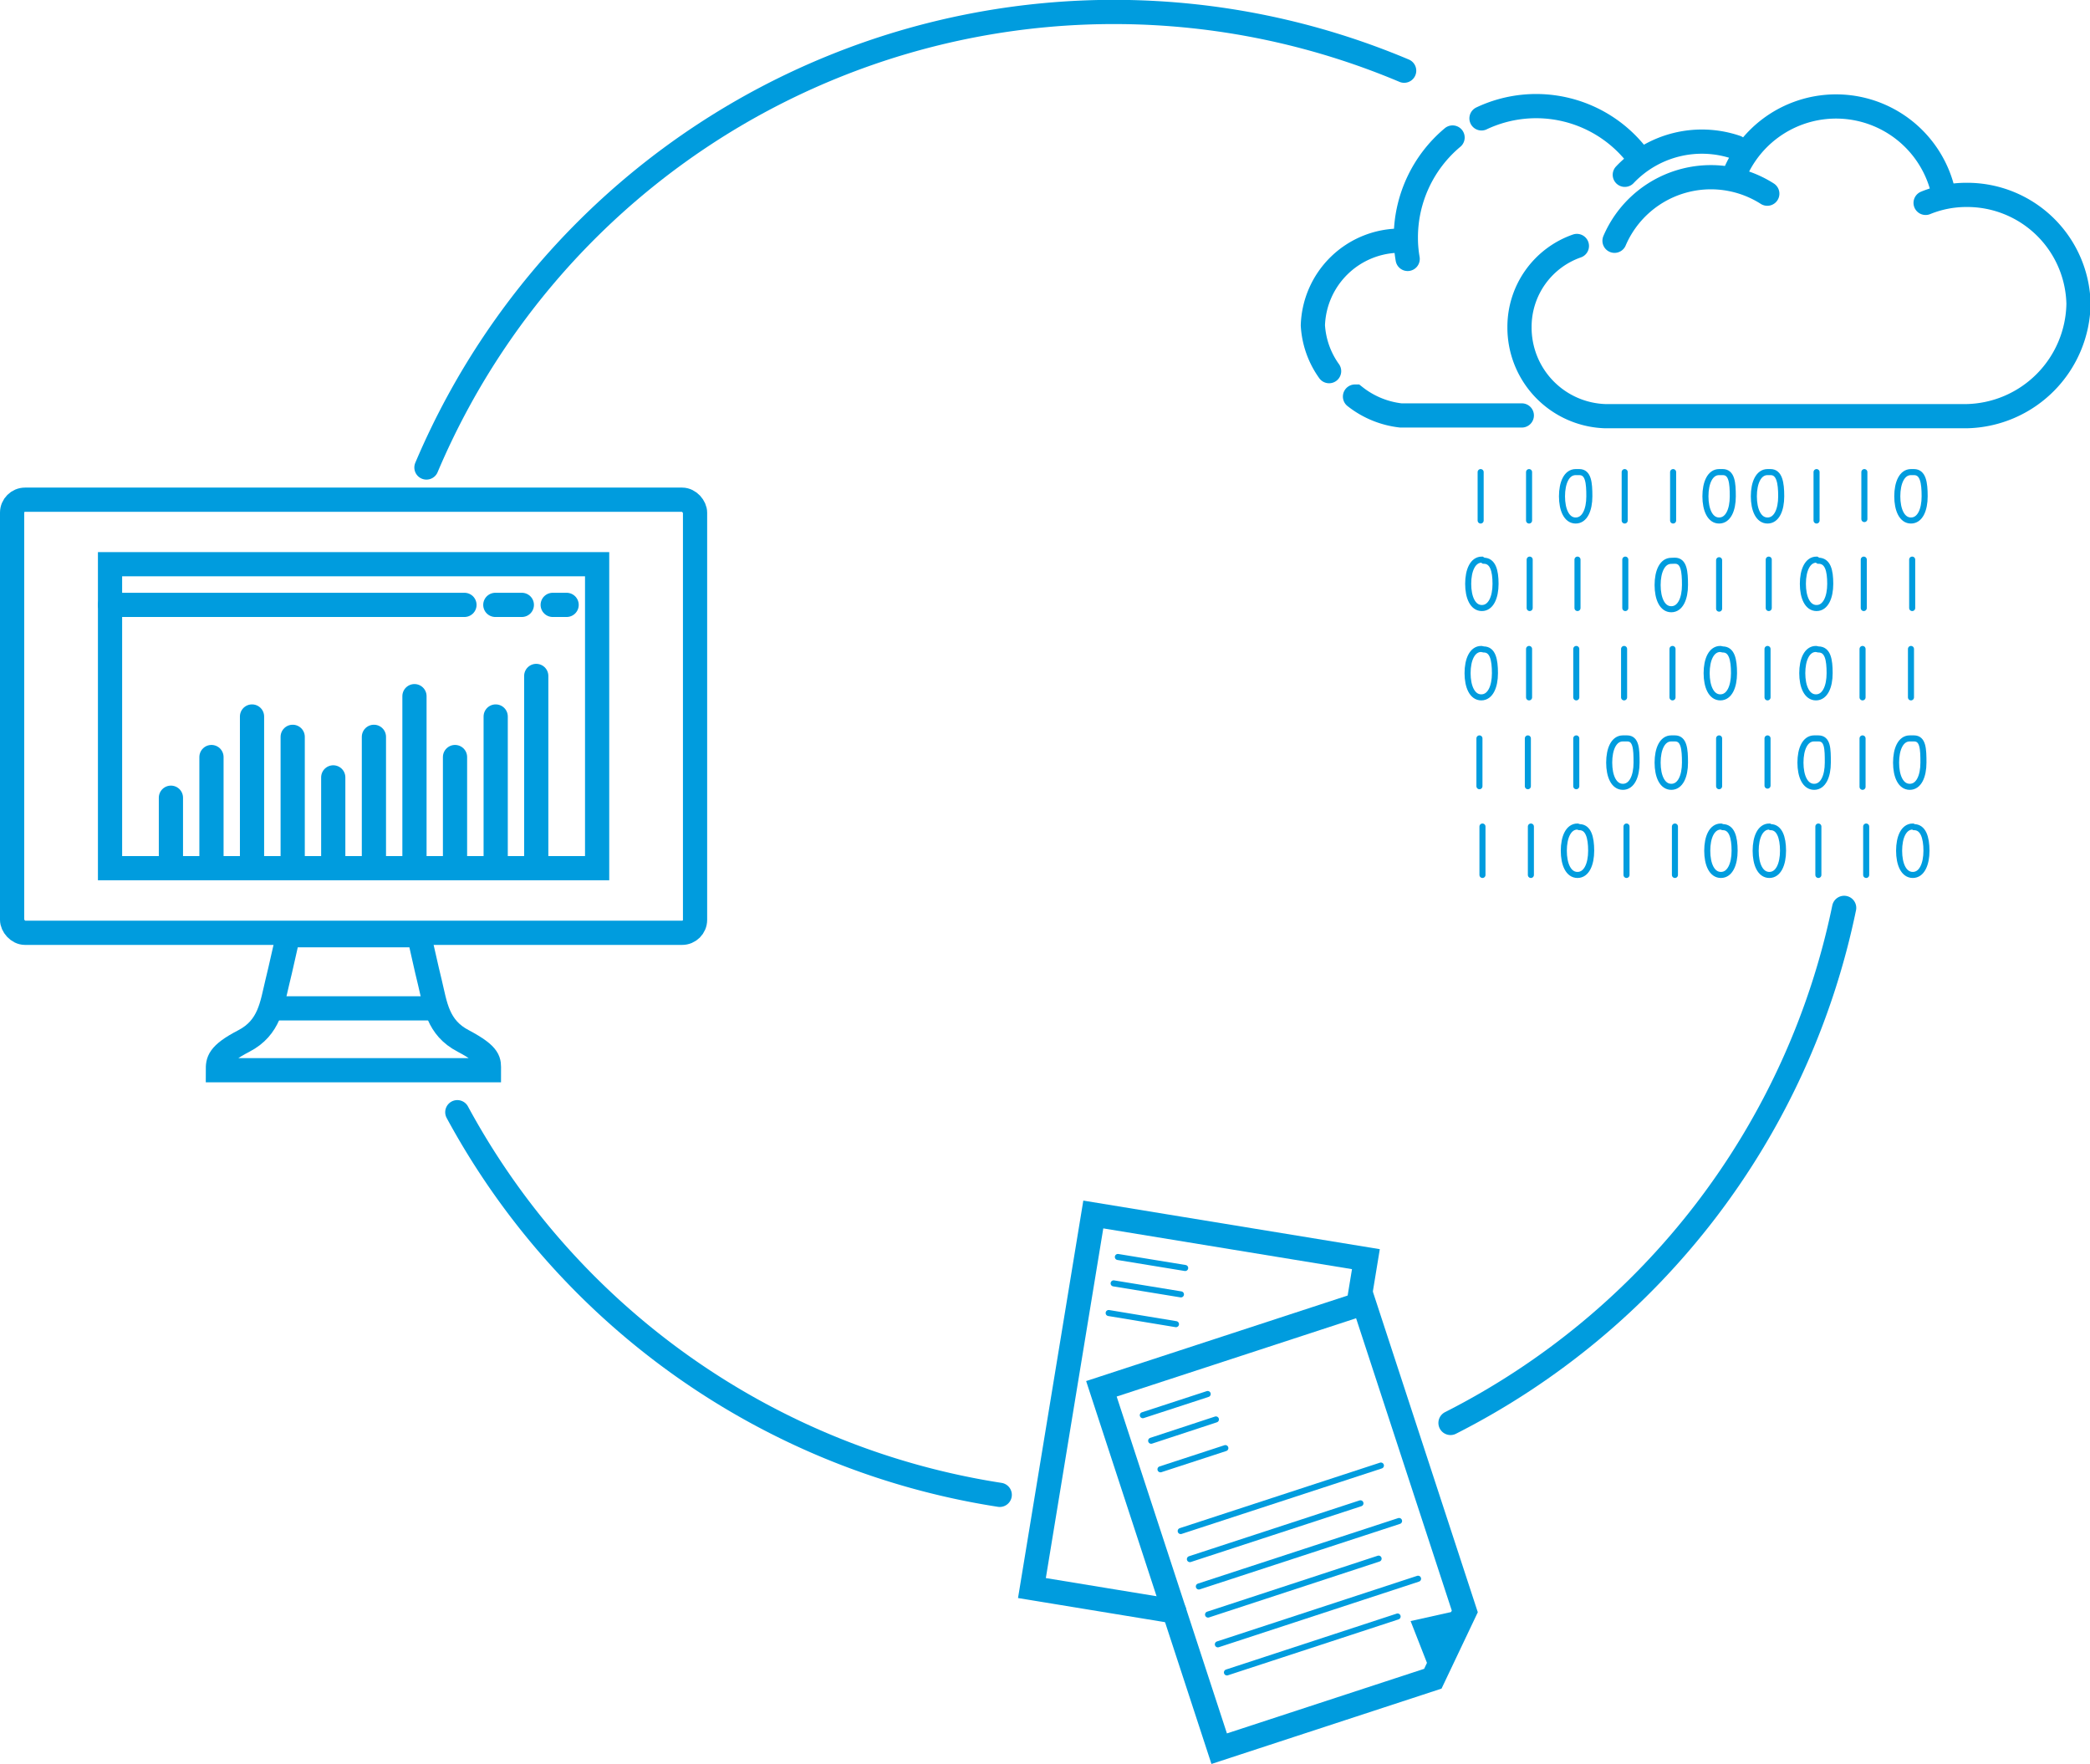 <svg xmlns="http://www.w3.org/2000/svg" viewBox="0 0 172.66 145.72"><defs><style>.cls-1,.cls-2{fill:none;stroke:#009cde;stroke-linecap:round;stroke-miterlimit:10;}.cls-1{stroke-width:2px;}.cls-2{stroke-width:0.5px;}</style></defs><g id="Layer_2" data-name="Layer 2"><g id="Layer_1-2" data-name="Layer 1"><path class="cls-1" d="M82.59,123.49A61.7,61.7,0,0,1,37.78,91.88"/><path class="cls-1" d="M152.35,75a61.68,61.68,0,0,1-32.52,42.55"/><path class="cls-1" d="M35.23,38.62A61.67,61.67,0,0,1,116,5.84"/><g id="Icon_Cloud_mining" data-name="Icon Cloud mining"><path id="_1" data-name="1" class="cls-2" d="M154.17,72.28v-4m-3.95,4v-4m-11.85,4v-4m-4,4v-4m-7.9,4v-4m-4,4v-4m35.55,0c-.75,0-1.13.88-1.13,2s.38,2,1.13,2,1.13-.89,1.13-2S158.87,68.33,158.12,68.33Zm-11.85,0c-.75,0-1.13.88-1.13,2s.38,2,1.13,2,1.13-.89,1.13-2S147,68.33,146.27,68.33Zm-4,0c-.75,0-1.13.88-1.13,2s.38,2,1.13,2,1.13-.89,1.13-2S143.07,68.33,142.32,68.33Zm-11.85,0c-.75,0-1.13.88-1.13,2s.38,2,1.13,2,1.13-.89,1.13-2S131.22,68.33,130.47,68.33Zm23.7-25.4V39m-3.95,4V39m-11.85,4V39m-4,4V39m-7.9,4V39m-4,4V39m35.55,0c-.75,0-1.13.89-1.13,2s.38,2,1.13,2,1.13-.88,1.13-2S158.87,39,158.12,39Zm-11.85,0c-.75,0-1.13.89-1.13,2s.38,2,1.13,2,1.13-.88,1.13-2S147,39,146.27,39Zm-4,0c-.75,0-1.13.89-1.13,2s.38,2,1.13,2,1.13-.88,1.13-2S143.07,39,142.32,39Zm-11.85,0c-.75,0-1.13.89-1.13,2s.38,2,1.13,2,1.13-.88,1.13-2S131.22,39,130.47,39Zm23.7,26V61m-11.85,3.95V61m0-10.72v-4m4,18.62V61m-15.8,3.95V61m-4,3.95V61m-4,3.95V61m35.55,0c-.75,0-1.13.88-1.13,2s.38,2,1.13,2,1.13-.88,1.13-2S158.87,61,158.12,61Zm-7.9,0c-.75,0-1.13.88-1.13,2s.38,2,1.13,2,1.13-.88,1.13-2S151,61,150.22,61Zm-15.8,0c-.75,0-1.13.88-1.13,2s.38,2,1.13,2,1.13-.88,1.13-2S135.17,61,134.42,61Zm4,0c-.75,0-1.13.88-1.13,2s.38,2,1.13,2,1.13-.88,1.13-2S139.12,61,138.37,61Zm0-14.67c-.75,0-1.13.88-1.13,2s.38,2,1.13,2,1.13-.89,1.13-2S139.12,46.32,138.37,46.32Zm15.8,11.28v-4m4,4v-4m-11.85,4v-4m-15.8,4v-4m3.95,4v-4m4,4v-4m-11.85,4v-4m23.7,0c-.75,0-1.13.89-1.13,2s.38,2,1.13,2,1.13-.88,1.13-2S151,53.65,150.22,53.65Zm-7.9,0c-.75,0-1.13.89-1.13,2s.38,2,1.13,2,1.13-.88,1.13-2S143.07,53.65,142.32,53.65Zm-19.75,0c-.75,0-1.13.89-1.13,2s.38,2,1.13,2,1.13-.88,1.13-2S123.32,53.65,122.57,53.65Zm31.6-3.38v-4m4,4v-4m-11.85,4v-4m-15.8,4v-4m3.95,4v-4m-7.9,4v-4m23.7,0c-.75,0-1.13.88-1.13,2s.38,2,1.13,2,1.13-.89,1.13-2S151,46.32,150.22,46.32Zm-27.65,0c-.75,0-1.13.88-1.13,2s.38,2,1.13,2,1.13-.89,1.13-2S123.32,46.32,122.57,46.32Z"/><path id="_2" data-name="2" class="cls-1" d="M160.53,15.84a9.08,9.08,0,0,0-17.29-1.31m-9.86,5.36A8.66,8.66,0,0,1,146,16m13.08.76a8.92,8.92,0,0,1,3.4-.66,9.2,9.2,0,0,1,9.23,9,9.44,9.44,0,0,1-9.23,9.28H132.61A7.32,7.32,0,0,1,125.53,27a7.07,7.07,0,0,1,4.74-6.68m-14.55-.44a7.23,7.23,0,0,0-7.26,7,7.2,7.2,0,0,0,1.34,3.78m2.14,2.1a7.46,7.46,0,0,0,3.78,1.56h10m17.71-22.15a8.77,8.77,0,0,0-9.2,2.27m1.16-1.4a10.56,10.56,0,0,0-13-3.26M120,11.36a10.77,10.77,0,0,0-3.86,8.27,10.2,10.2,0,0,0,.15,1.76"/></g><rect class="cls-1" x="1" y="41.28" width="56.42" height="35.78" rx="1.07"/><path class="cls-1" d="M38.28,86c-2.15-1.11-2.32-3-2.77-4.86-.32-1.29-.59-2.59-.89-3.88H23.8c-.3,1.29-.57,2.59-.89,3.88-.45,1.85-.63,3.75-2.77,4.86S18,87.69,18,88.41H40.39C40.39,87.69,40.54,87.2,38.28,86Z"/><line class="cls-1" x1="22.96" y1="83.3" x2="35.45" y2="83.3"/><line class="cls-1" x1="20.82" y1="70.93" x2="20.82" y2="59.19"/><line class="cls-1" x1="17.47" y1="70.93" x2="17.47" y2="62.54"/><line class="cls-1" x1="14.12" y1="70.93" x2="14.12" y2="65.9"/><line class="cls-1" x1="34.24" y1="70.93" x2="34.24" y2="57.51"/><line class="cls-1" x1="30.89" y1="70.93" x2="30.89" y2="60.87"/><line class="cls-1" x1="27.53" y1="70.93" x2="27.53" y2="64.22"/><line class="cls-1" x1="24.18" y1="70.93" x2="24.18" y2="60.87"/><line class="cls-1" x1="40.95" y1="71.22" x2="40.95" y2="59.19"/><line class="cls-1" x1="44.3" y1="70.93" x2="44.3" y2="55.84"/><line class="cls-1" x1="37.59" y1="70.93" x2="37.59" y2="62.54"/><rect class="cls-1" x="9.09" y="46.61" width="40.24" height="25.11"/><line class="cls-1" x1="9.09" y1="49.97" x2="38.37" y2="49.97"/><line class="cls-1" x1="46.81" y1="49.97" x2="45.66" y2="49.97"/><line class="cls-1" x1="43.11" y1="49.97" x2="40.92" y2="49.97"/><line class="cls-2" x1="94.41" y1="116.91" x2="99.77" y2="115.16"/><line class="cls-2" x1="95.1" y1="119.02" x2="100.45" y2="117.26"/><line class="cls-2" x1="95.87" y1="121.38" x2="101.23" y2="119.63"/><line class="cls-2" x1="97.54" y1="126.48" x2="114.08" y2="121.07"/><line class="cls-2" x1="98.3" y1="128.8" x2="112.39" y2="124.19"/><line class="cls-2" x1="100.61" y1="135.84" x2="117.15" y2="130.42"/><line class="cls-2" x1="101.36" y1="138.16" x2="115.46" y2="133.54"/><line class="cls-2" x1="99.04" y1="131.06" x2="115.58" y2="125.65"/><line class="cls-2" x1="99.8" y1="133.38" x2="113.89" y2="128.76"/><polygon class="cls-1" points="112.67 107.64 90.99 114.73 100.72 144.46 118.37 138.68 121.01 133.12 112.67 107.64"/><polygon class="cls-1" points="118.63 136.53 119.37 134.31 117.89 134.64 118.63 136.53"/><line class="cls-2" x1="92.35" y1="103.84" x2="97.91" y2="104.75"/><line class="cls-2" x1="92" y1="106.02" x2="97.56" y2="106.93"/><line class="cls-2" x1="91.59" y1="108.47" x2="97.15" y2="109.39"/><polyline class="cls-1" points="112.26 107.55 112.84 104.02 90.32 100.33 85.25 131.19 97.01 133.12"/></g></g></svg>